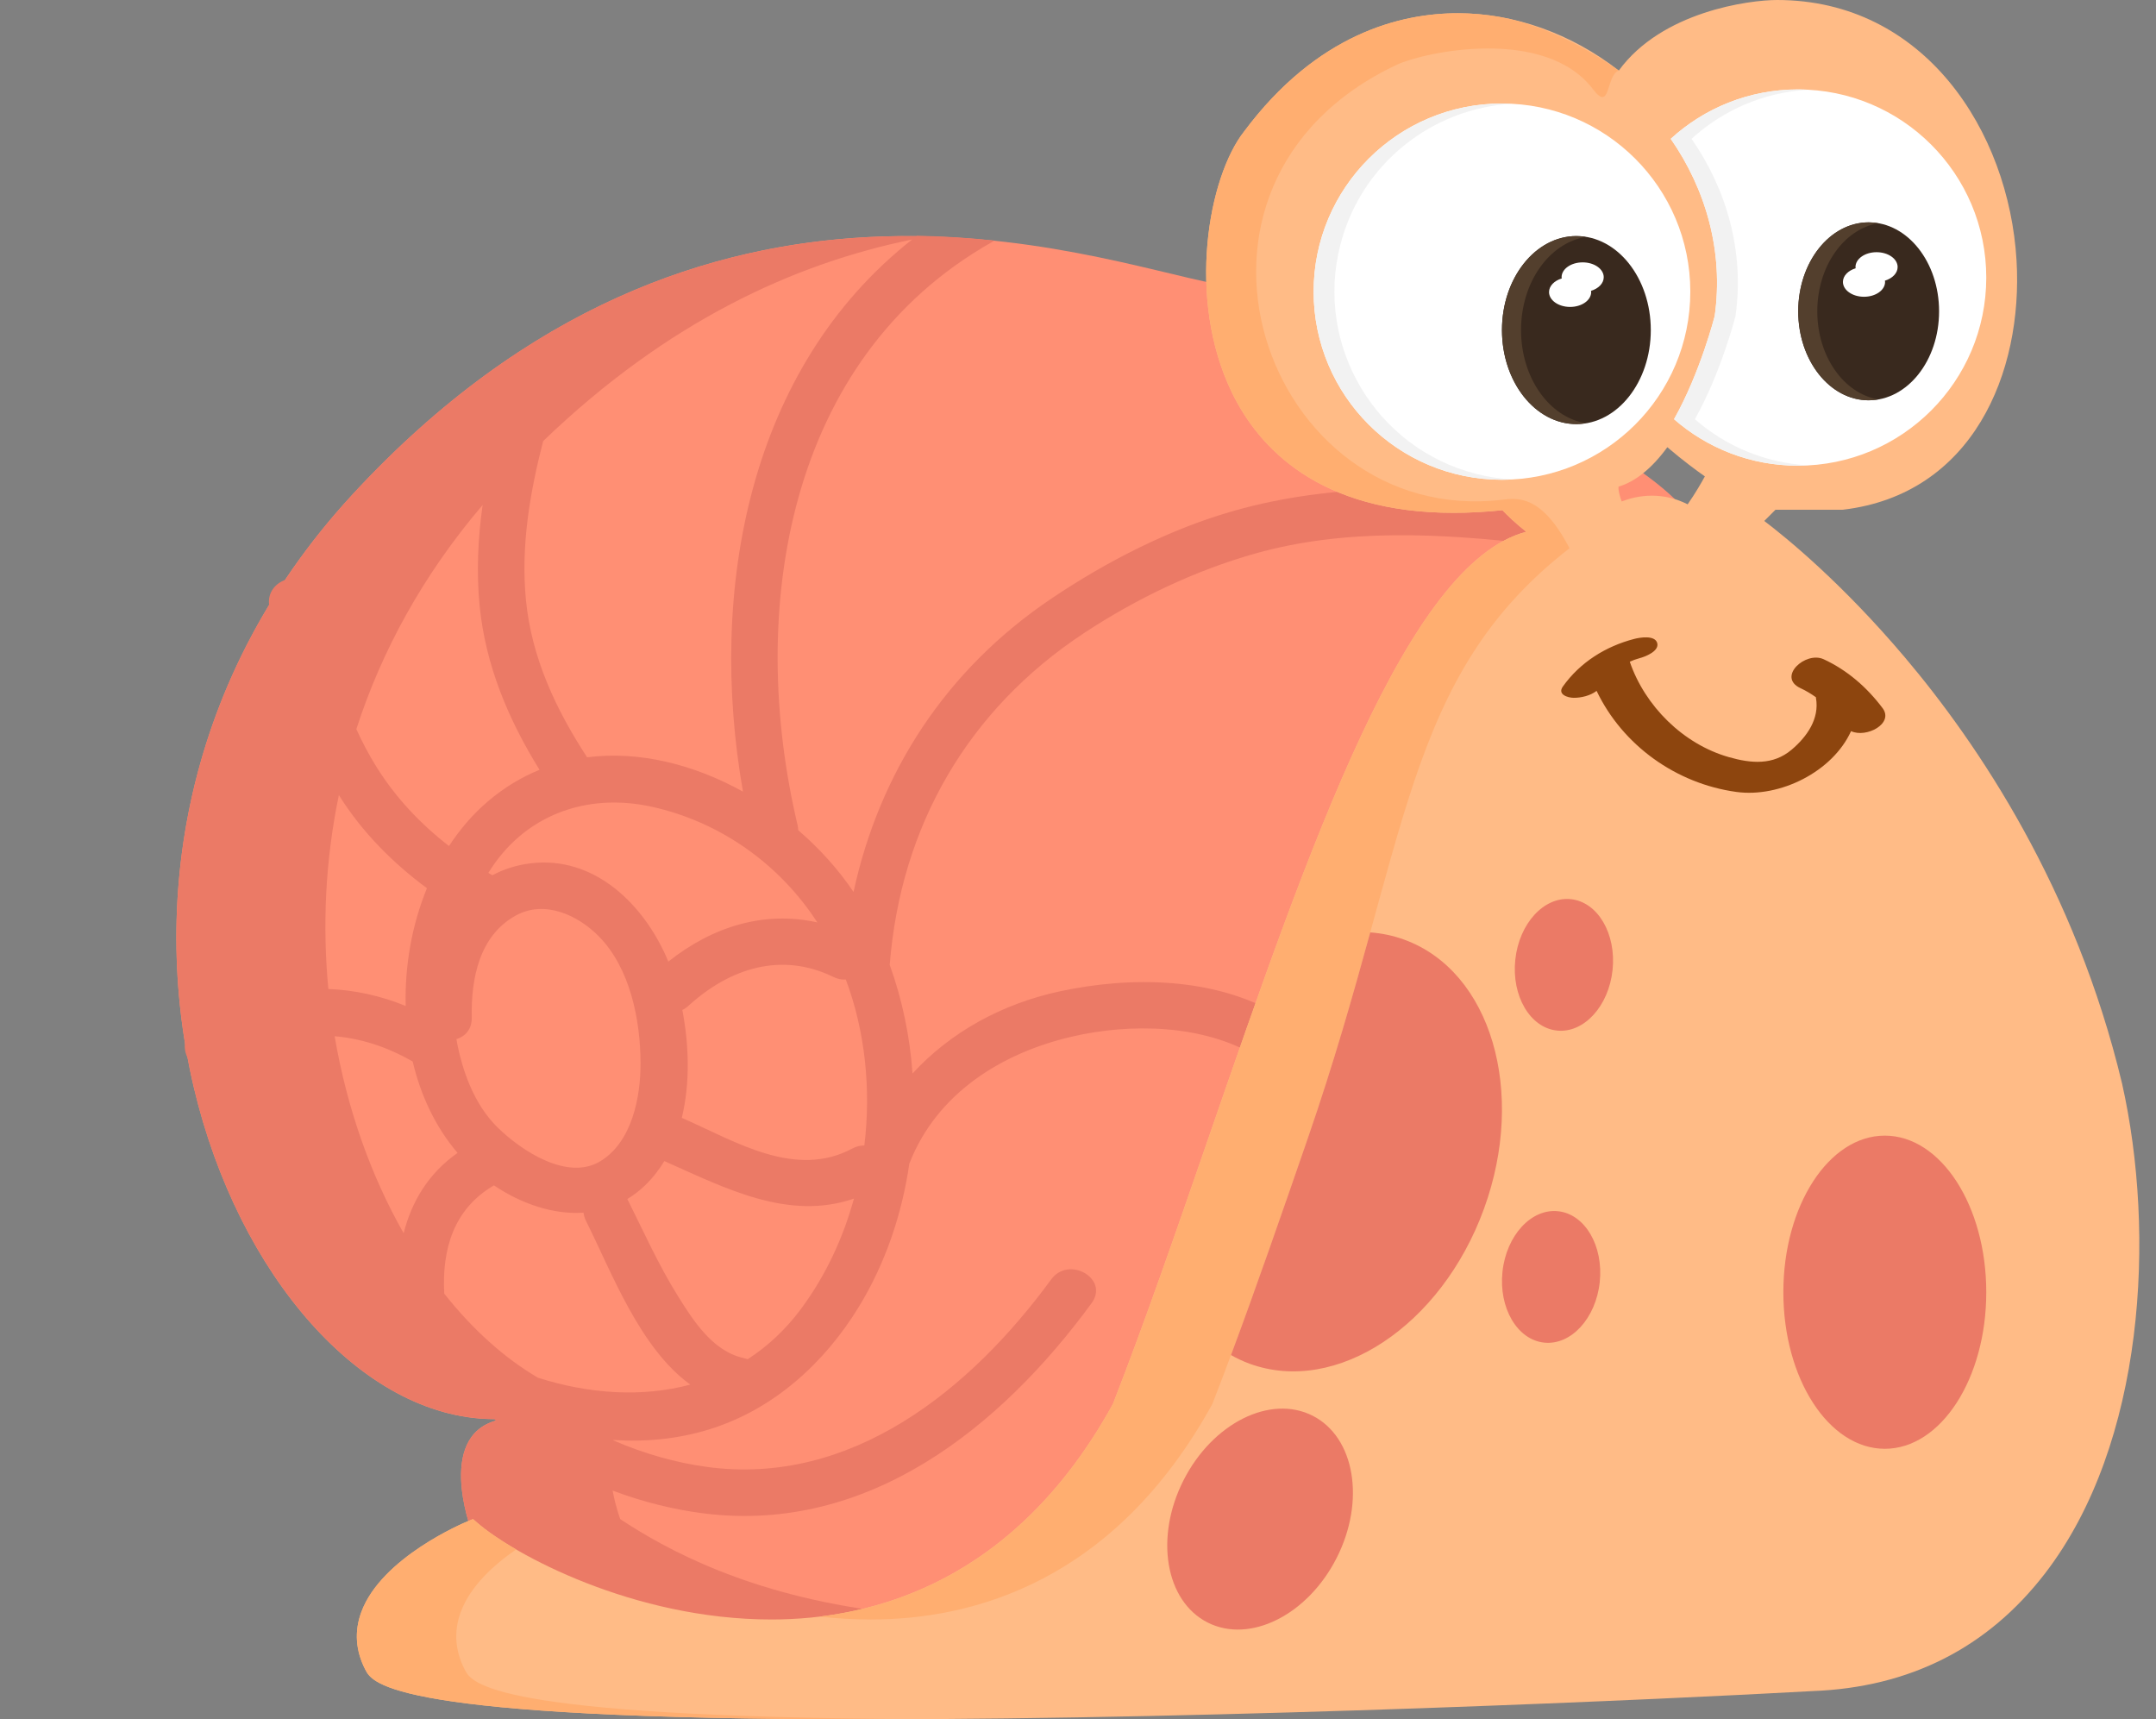 <?xml version="1.0" encoding="UTF-8"?><svg xmlns="http://www.w3.org/2000/svg" xmlns:xlink="http://www.w3.org/1999/xlink" height="432.8" preserveAspectRatio="xMidYMid meet" version="1.0" viewBox="-44.4 0.0 542.8 432.8" width="542.8" zoomAndPan="magnify"><rect x="-44.4" y="0.0" width="542.8" height="432.8" fill="#808080" stroke="none"/><g id="change1_1"><path d="M74.243,385.135c0,0-9.551-25.232,8.182-27.961C16.95,360.586-44.434,220.766,44.231,124.6 c88.664-96.166,185.371-59.243,217.496-53.152c7.576,2.682,101.016,33.366,119.43,58.605 c-18.416-0.682-61.662-4.497-102.445,109.947c-40.783,114.443-37.359,158.318-121.938,169.803 C113.079,407.848,87.321,393.781,74.243,385.135z" fill="#FF8F74"/></g><g id="change2_1"><path d="M341.653,125.144c-25.17-2.869-50.58-3.554-75.186,3.382c-16.211,4.568-32.172,12.741-46.119,22.121 c-26.563,17.866-43.313,43.709-49.861,73.881c-3.801-5.646-8.539-10.914-13.922-15.545c-0.01-0.436-0.066-0.889-0.18-1.361 c-12.713-53.67-2.891-117.36,48.912-146.658c0.225-0.128,0.432-0.264,0.629-0.405c-6.207-0.665-12.732-1.106-19.52-1.208 c-0.041,0.031-0.078,0.063-0.117,0.095C144.643,58.973,93.211,71.474,44.231,124.6c-6.387,6.926-11.971,14.082-16.855,21.391 c-2.441,0.879-4.422,3.147-4.018,6.275C1.43,188.48-3.492,227.973,2.167,262.541c-0.176,1.293,0.088,2.621,0.668,3.775 c9.643,51.313,42.58,90.861,77.182,90.902c0.143,0.133,0.285,0.268,0.43,0.398c-14.992,4.27-6.203,27.518-6.203,27.518 c13.078,8.646,38.836,22.713,82.531,24.668c7.852-1.064,14.943-2.412,21.383-4.068c-34.039-4.182-55.023-15.805-66.402-23.328 c0,0-1.16-3.072-1.922-7.184c7.645,2.877,15.547,4.828,23.176,5.768c41.098,5.061,74.441-21.547,97.426-52.967 c4.498-6.152-5.746-12.029-10.189-5.955c-20.295,27.746-50.342,52.178-86.783,47.18c-7.756-1.064-15.805-3.338-23.42-6.656 c0.012-0.033,0.021-0.068,0.033-0.104c8.119,0.521,16.299-0.236,24.359-2.762c15.977-5.008,28.762-16.645,37.379-30.748 c6.646-10.877,10.875-23.277,12.725-36.1c0.025-0.057,0.055-0.109,0.078-0.17c6.91-17.523,23.172-27.664,40.898-31.773 c14.705-3.412,32.861-3.082,46.166,4.811c6.561,3.891,12.492-6.311,5.955-10.189c-16.227-9.625-37.305-9.867-55.258-6 c-14.439,3.109-27.434,10.203-37.037,20.67c-0.674-9.369-2.592-18.619-5.744-27.34c0,0,0-0.002,0-0.004 c2.748-34.93,19.68-64.239,48.908-83.514c13.182-8.691,27.969-15.766,43.162-20.047c22.717-6.403,46.811-5.021,69.986-2.38 C349.206,137.805,349.122,125.995,341.653,125.144z M173.209,288.355c-0.955-0.027-1.973,0.197-3.008,0.752 c-14.322,7.672-29.268-1.67-42.471-7.504c-0.162-0.072-0.324-0.129-0.486-0.186c2.143-8.76,1.816-18.5,0.139-27.176 c0.527-0.254,1.045-0.596,1.541-1.049c10.348-9.434,23.371-13.682,36.502-7.262c1.078,0.527,2.133,0.713,3.121,0.645 C173.446,259.686,174.926,274.234,173.209,288.355z M161.372,232.199c-13.354-2.977-26.361,1.004-37.51,9.863 c-5.848-14.148-18.527-26.852-34.92-24.707c-3.51,0.459-6.621,1.494-9.379,2.969c-0.336-0.197-0.672-0.396-1.006-0.598 c8.896-14.516,24.641-20.252,41.023-16.67C136.877,206.836,151.844,217.498,161.372,232.199z M106.807,292.277 c-8.332,5.133-19.977-2.67-25.818-8.357c-5.127-4.992-8.004-11.768-9.709-18.604c-0.307-1.232-0.553-2.48-0.773-3.734 c2.172-0.654,3.926-2.457,3.863-5.422c-0.203-9.766,1.863-20.652,11.145-25.725c7.24-3.955,15.611-0.055,20.846,5.27 c7.9,8.039,10.463,21.014,10.504,31.869C116.895,276.193,114.739,287.391,106.807,292.277z M57.221,310.436 c-8.133-14.279-14.242-31.223-17.369-49.588c6.65,0.563,13.279,2.684,19.652,6.373c2.016,8.57,5.75,16.52,11.295,22.996 C63.459,295.367,59.235,302.475,57.221,310.436z M40.915,200.146c5.809,9.273,13.473,17,22.174,23.443 c-3.785,9.232-5.615,19.525-5.352,29.639c-6.334-2.588-12.893-4.014-19.465-4.268C36.766,233.252,37.458,216.744,40.915,200.146z M185.233,60.293c-41.15,32.378-51.496,88.281-42.578,138.984c-12.244-6.799-26.072-10.336-39.244-8.643 c-7.891-12.094-13.973-25.051-15.398-39.583c-1.32-13.451,0.959-26.942,4.334-40.018C123.725,80.832,155.739,66.3,185.233,60.293z M77.104,127.127c-1.176,8.412-1.58,16.903-0.746,25.396c1.467,14.938,7.244,28.634,15.076,41.253 c-4.553,1.857-8.932,4.479-13.02,7.969c-3.75,3.201-7.014,7.002-9.775,11.221c-7.141-5.539-13.371-12.074-18.305-19.994 c-1.889-3.031-3.541-6.188-5.02-9.426C51.581,164.154,61.887,144.971,77.104,127.127z M91.045,346.811 c-8.512-4.977-16.508-12.211-23.6-21.168c-0.592-10.859,2.191-21.252,12.521-27.248c6.783,4.574,14.834,7.389,22.543,6.871 c0.08,0.682,0.279,1.385,0.637,2.1c6.377,12.715,13.471,31.949,26.248,41.174C117.209,351.822,103.793,350.875,91.045,346.811z M157.29,329.451c-3.939,5.305-8.492,9.502-13.469,12.715c-0.309-0.119-0.633-0.227-0.988-0.303 c-7.789-1.691-12.682-9.393-16.623-15.715c-4.836-7.762-8.586-16.152-12.666-24.32c1.521-0.924,2.992-2.035,4.387-3.371 c1.936-1.852,3.561-3.934,4.928-6.184c15.574,6.945,31.27,15.09,47.734,9.451C167.833,311.773,163.372,321.266,157.29,329.451z" fill="#EB7A66"/></g><g id="change3_1"><path d="M489.85,272.734c-11.734-49.072-36.186-85.383-54.631-107.203c-16.01-18.94-30.092-30.339-35.443-34.391 l2.818-2.819l16.756-0.001l0.279-0.017c32.498-3.861,45.344-34.317,43.658-62.788C461.36,32.959,440.034,0,403.002,0 c-6.949,0-28.975,2.848-39.852,17.765c-11.98-9.32-26.293-14.43-40.537-14.43c-14.422,0-35.467,5.175-53.803,29.774 c-9.027,11.49-14.551,42.057-3.041,65.734c6.707,13.801,21.834,30.25,55.807,30.248c3.912-0.001,8.035-0.222,12.275-0.659 c1.1,1.149,3.201,3.226,6.006,5.428c-29.994,7.91-54.389,78.489-80.129,152.96c-7.85,22.707-15.965,46.186-23.941,66.619 c-24.693,44.822-60.363,54.232-85.951,54.232c-34.744,0-64.893-16.385-74.049-24.322l-1.1-0.951l-1.346,0.553 c-0.885,0.365-21.729,9.086-26.787,22.883c-1.777,4.85-1.43,9.723,1.035,14.49c1.766,3.412,6.455,12.477,126.391,12.477 c91.174,0,202.715-5.135,237.955-7.111c24.404-0.912,44.09-10.871,58.512-29.6C495.645,363.365,498.352,310.57,489.85,272.734z M375.372,112.578c4.068,3.47,7.484,5.968,9.451,7.339c-0.902,1.66-2.41,4.277-4.334,7.034c-2.844-1.445-5.861-2.176-8.998-2.176 c-3.16,0-5.826,0.758-7.607,1.453c-0.539-1.411-0.885-2.863-0.803-3.724C367.368,121.218,371.491,117.888,375.372,112.578z" fill="#FFBB86"/></g><g id="change4_1"><path d="M186.961,432.768c-4.365,0.021-8.695,0.033-12.98,0.033c-119.936,0-124.625-9.064-126.391-12.477 c-2.465-4.768-2.813-9.641-1.035-14.49c5.059-13.797,25.902-22.518,26.787-22.883l1.346-0.553l1.1,0.951 c2.154,1.869,5.486,4.207,9.752,6.688c-5.662,3.904-11.566,9.285-13.955,15.797c-1.777,4.85-1.428,9.723,1.037,14.49 C74.325,423.619,78.768,432.178,186.961,432.768z M260.817,353.439c7.979-20.434,16.094-43.912,23.941-66.619 c25.742-74.471,23.957-116.219,65.992-148.814c-7.08-13.568-13.125-12.658-17.012-12.203c-59.605,6.98-90.26-79.516-26.447-109.514 c6.82-3.207,37.305-9.759,49.41,6.227c4.459,5.889,3.164-3.534,6.449-4.751c-5.512-3.889-15.945-10.403-27.994-13.111 c-4.146-0.863-8.348-1.318-12.543-1.318c-14.422,0-35.467,5.175-53.803,29.774c-9.027,11.49-14.551,42.057-3.041,65.734 c6.707,13.801,21.834,30.25,55.807,30.248c3.912-0.001,8.035-0.222,12.275-0.659c1.1,1.149,3.201,3.226,6.006,5.428 c-29.994,7.91-54.389,78.489-80.129,152.96c-7.85,22.707-15.965,46.186-23.941,66.619c-20.982,38.086-49.887,50.6-73.801,53.502 c4.197,0.469,8.502,0.73,12.879,0.73C200.456,407.672,236.124,398.262,260.817,353.439z" fill="#FFAE70"/></g><g id="change5_1"><path d="M381.157,73.411c0,26.154-21.229,47.354-47.418,47.354c-26.186,0-47.416-21.2-47.416-47.354 s21.23-47.355,47.416-47.355C359.928,26.056,381.157,47.257,381.157,73.411z M387.295,79.582c0,0-3.625,14.218-10.229,25.944 c8.338,7.279,19.24,11.7,31.186,11.7c26.188,0,47.416-21.202,47.416-47.355c0-26.154-21.229-47.355-47.416-47.355 c-12.344,0-23.582,4.714-32.018,12.433C385.028,47.602,389.602,63.246,387.295,79.582z" fill="#FFF"/></g><g id="change2_2"><path d="M455.668,325.285c0,21.77-11.434,39.418-25.543,39.418c-14.107,0-25.543-17.648-25.543-39.418 s11.436-39.416,25.543-39.416C444.235,285.869,455.668,303.516,455.668,325.285z M286.075,356.379 c-10.643-5.41-25.191,1.854-32.498,16.225c-7.307,14.369-4.607,30.404,6.035,35.816c10.641,5.41,25.189-1.854,32.496-16.223 C299.415,377.826,296.715,361.791,286.075,356.379z M351.1,226.346c-6.764-0.721-13.033,6.1-14.006,15.232 c-0.971,9.133,3.721,17.121,10.484,17.842c6.762,0.719,13.031-6.102,14.004-15.232C362.555,235.055,357.862,227.064,351.1,226.346z M347.872,304.9c-6.762-0.719-13.031,6.1-14.004,15.234c-0.973,9.131,3.719,17.121,10.482,17.84 c6.762,0.721,13.031-6.1,14.006-15.232C359.329,313.609,354.635,305.621,347.872,304.9z M265.518,341.109 c1.492,0.84,3.051,1.58,4.691,2.178c21.822,7.959,48.232-9.482,58.986-38.957c10.75-29.477,1.775-59.83-20.047-67.789 c-2.797-1.02-5.668-1.617-8.574-1.83c-4.24,15.42-9.086,32.637-15.816,52.109C278.448,305.08,271.963,323.834,265.518,341.109z" fill="#EB7A66"/></g><g id="change6_1"><path d="M421.627,184.047c-4.662,10.26-17.957,16.807-28.881,15.303c-15.158-2.084-28.627-11.72-35.18-25.436 c-1.586,1.225-3.949,1.762-5.77,1.745c-1.543-0.015-4.143-0.852-2.732-2.833c4.346-6.104,10.779-10.127,17.986-11.996 c1.373-0.357,5.221-1.025,5.779,1.057c0.555,2.068-3.104,3.45-4.479,3.807c-0.854,0.223-1.658,0.527-2.434,0.879 c3.824,11.175,13.453,20.736,24.912,24.008c5.602,1.6,11.135,2.121,15.844-1.869c3.83-3.242,7.049-7.758,6.121-13.012 c-0.012-0.063,0-0.122-0.008-0.184c-1.221-0.867-2.504-1.643-3.869-2.275c-6.014-2.783,1.23-9.412,5.82-7.287 c5.951,2.754,10.898,7.069,14.824,12.297C432.493,182.15,425.456,185.846,421.627,184.047z" fill="#8D450E"/></g><g id="change7_1"><path d="M327.225,119.285c3.035,0.778,6.076,1.234,9.092,1.409c-0.855,0.045-1.713,0.071-2.578,0.071 c-26.186,0-47.416-21.2-47.416-47.354s21.23-47.355,47.416-47.355c0.844,0,1.678,0.023,2.51,0.066 c-20.066,1.14-37.955,15.037-43.205,35.522C286.553,86.98,301.858,112.786,327.225,119.285z M392.534,79.582 c2.307-16.336-2.268-31.98-11.061-44.634c7.84-7.173,18.098-11.743,29.414-12.355c-0.873-0.049-1.75-0.077-2.635-0.077 c-12.344,0-23.582,4.714-32.018,12.433c8.793,12.653,13.367,28.298,11.061,44.634c0,0-3.625,14.218-10.229,25.944 c8.338,7.279,19.24,11.7,31.186,11.7c0.887,0,1.768-0.029,2.643-0.077c-10.926-0.591-20.861-4.875-28.59-11.623 C388.909,93.8,392.534,79.582,392.534,79.582z" fill="#F2F2F2"/></g><g id="change8_1"><path d="M371.208,83.089c0,13.071-8.387,23.667-18.732,23.667c-10.348,0-18.736-10.596-18.736-23.667 c0-13.068,8.389-23.665,18.736-23.665C362.821,59.424,371.208,70.021,371.208,83.089z M426.059,55.973 c-9.795,0-17.732,10.028-17.732,22.396c0,12.371,7.938,22.398,17.732,22.398c9.791,0,17.729-10.027,17.729-22.398 C443.788,66.001,435.85,55.973,426.059,55.973z" fill="#39291E"/></g><g id="change9_1"><path d="M354.875,106.54c-0.789,0.127-1.586,0.216-2.4,0.216c-10.348,0-18.736-10.596-18.736-23.667 c0-13.068,8.389-23.665,18.736-23.665c0.814,0,1.611,0.089,2.4,0.216c-9.213,1.492-16.336,11.409-16.336,23.449 C338.54,95.13,345.663,105.048,354.875,106.54z M413.127,78.369c0-11.338,6.676-20.685,15.33-22.168 c-0.785-0.135-1.584-0.229-2.398-0.229c-9.795,0-17.732,10.028-17.732,22.396c0,12.371,7.938,22.398,17.732,22.398 c0.814,0,1.613-0.094,2.398-0.229C419.803,99.055,413.127,89.709,413.127,78.369z" fill="#533F2D"/></g><g id="change5_2"><path d="M359.36,69.782c0,1.539-1.32,2.858-3.205,3.432c0.012,0.104,0.043,0.202,0.043,0.308 c0,2.065-2.373,3.739-5.305,3.739c-2.93,0-5.305-1.674-5.305-3.739c0-1.538,1.32-2.857,3.205-3.432 c-0.012-0.104-0.045-0.202-0.045-0.308c0-2.064,2.375-3.738,5.305-3.738C356.985,66.044,359.36,67.718,359.36,69.782z M433.352,67.224c0-2.065-2.375-3.739-5.305-3.739s-5.305,1.674-5.305,3.739c0,0.105,0.031,0.204,0.043,0.307 c-1.885,0.574-3.205,1.894-3.205,3.433c0,2.064,2.375,3.739,5.307,3.739c2.93,0,5.305-1.675,5.305-3.739 c0-0.105-0.033-0.204-0.045-0.308C432.032,70.081,433.352,68.762,433.352,67.224z" fill="#FFF"/></g></svg>